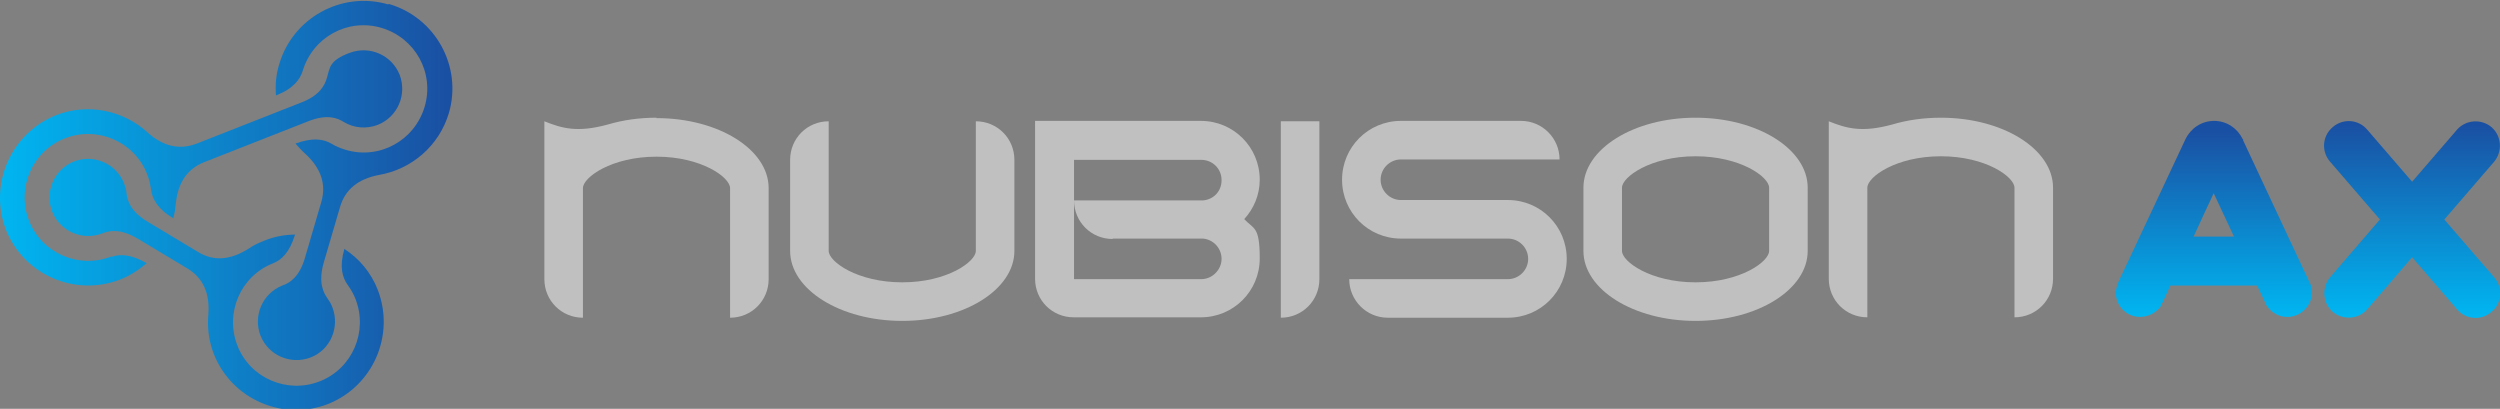 <?xml version="1.0" encoding="UTF-8"?>
<svg id="Layer_1" xmlns="http://www.w3.org/2000/svg" xmlns:xlink="http://www.w3.org/1999/xlink" version="1.1" viewBox="0 0 628.7 102.8">
  <rect x="0" y="0" width="628.7" height="102.8" fill="#808080" stroke="none"/>
  <!-- Generator: Adobe Illustrator 30.0.0, SVG Export Plug-In . SVG Version: 2.1.1 Build 123)  -->
  <defs>
    <style>
      .st0 {
        fill: url(#linear-gradient2);
      }

      .st1 {
        fill: url(#linear-gradient1);
      }

      .st2 {
        fill: url(#linear-gradient3);
      }

      .st3 {
        fill: url(#linear-gradient4);
      }

      .st4 {
        fill: url(#linear-gradient);
      }

      .st5 {
        fill: #fff;
      }

      .st6 {
        opacity: .5;
      }
    </style>
    <linearGradient id="linear-gradient" x1="-.6" y1="42.2" x2="112.2" y2="42.2" gradientUnits="userSpaceOnUse">
      <stop offset="0" stop-color="#00b6f1"/>
      <stop offset="1" stop-color="#1a50a3"/>
    </linearGradient>
    <linearGradient id="linear-gradient1" x1="-.6" y1="45.5" x2="112.2" y2="45.5" xlink:href="#linear-gradient"/>
    <linearGradient id="linear-gradient2" x1="-.6" y1="71.5" x2="112.2" y2="71.5" xlink:href="#linear-gradient"/>
    <linearGradient id="linear-gradient3" x1="556.7" y1="79.5" x2="556.7" y2="33.2" xlink:href="#linear-gradient"/>
    <linearGradient id="linear-gradient4" x1="606.5" y1="79.6" x2="606.5" y2="31.5" xlink:href="#linear-gradient"/>
  </defs>
  <g class="st6">
    <path class="st5" d="M322.1,30.5v49.4c5.4,0,9.7-4.3,9.7-9.7V30.5h-9.7Z"/>
    <path class="st5" d="M379.2,50.3h0s-26.9,0-26.9,0c-2.8,0-5.1-2.3-5.1-5.1s2.3-5.1,5.1-5.1h39.9c0-5.3-4.3-9.7-9.7-9.7h-30.2c-8.2,0-14.8,6.6-14.8,14.8s6.6,14.8,14.8,14.8h0s26.9,0,26.9,0c2.8,0,5.1,2.3,5.1,5.1s-2.3,5.1-5.1,5.1h-39.9c0,5.3,4.3,9.7,9.7,9.7h30.2c8.2,0,14.8-6.6,14.8-14.8s-6.6-14.8-14.8-14.8Z"/>
    <path class="st5" d="M208.4,30.5c-5.4,0-9.7,4.3-9.7,9.7v22.9c0,9.7,12.6,17.6,28.2,17.6h0c15.6,0,28.2-7.9,28.2-17.6v-22.9c0-5.4-4.3-9.7-9.7-9.7h0v32.6c0,2.7-7.2,7.9-18.5,7.9s-18.5-5.2-18.5-7.9V30.5s0,0,0,0Z"/>
    <path class="st5" d="M165.1,29.6c-4.4,0-8.5.6-12.2,1.7h0c-7.7,2.1-11.5,1-16-.8v39.7c0,5.4,4.3,9.7,9.7,9.7v-32.6h0c0-2.7,7.2-7.9,18.5-7.9s18.5,5.2,18.5,7.9h0s0,32.6,0,32.6c5.4,0,9.7-4.3,9.7-9.7v-22.9c0-9.7-12.6-17.6-28.2-17.6Z"/>
    <path class="st5" d="M488.1,29.6c-4.4,0-8.5.6-12.2,1.7h0c-7.7,2.1-11.5,1-16-.8v16.7s0,0,0,0v22.9c0,5.4,4.3,9.7,9.7,9.7v-32.6h0c0-2.7,7.2-7.9,18.5-7.9s18.5,5.2,18.5,7.9h0s0,32.6,0,32.6c5.4,0,9.7-4.3,9.7-9.7v-22.9c0-9.7-12.6-17.6-28.2-17.6Z"/>
    <g>
      <polygon class="st5" points="444.9 47.2 444.9 47.2 444.9 47.2 444.9 47.2"/>
      <path class="st5" d="M426.4,29.6c-15.6,0-28.2,7.9-28.2,17.6v15.9h0c0,9.7,12.6,17.6,28.2,17.6s28.2-7.9,28.2-17.6h0v-15.9c0-9.7-12.6-17.6-28.2-17.6ZM444.9,63.1c0,2.7-7.2,7.9-18.5,7.9s-18.5-5.2-18.5-7.9h0v-15.9h0s0,0,0,0c0-2.7,7.2-7.9,18.5-7.9s18.5,5.2,18.5,7.9h0v15.9h0s0,0,0,0Z"/>
      <polygon class="st5" points="407.9 47.2 407.9 47.2 407.9 47.2 407.9 47.2"/>
      <polygon class="st5" points="444.9 63.1 444.9 63.1 444.9 63.1 444.9 63.1"/>
      <polygon class="st5" points="407.9 63.1 407.9 63.1 407.9 63.1 407.9 63.1"/>
    </g>
    <path class="st5" d="M316.8,45.2c0-8.2-6.6-14.8-14.8-14.8h-41.7v39.7c0,5.4,4.3,9.7,9.7,9.7h0s32,0,32,0c8.2,0,14.8-6.6,14.8-14.8s-1.5-7.3-3.9-9.9c2.4-2.6,3.9-6.1,3.9-9.9ZM279.8,60h22.3c.1,0,.3,0,.4,0,2.6.2,4.7,2.4,4.7,5.1s-2.3,5.1-5.1,5.1h0s-32,0-32,0v-30h32c2.8,0,5.1,2.2,5.1,5.1s-2.1,4.9-4.7,5.1c-.1,0-.3,0-.4,0h-32c0,5.4,4.3,9.7,9.7,9.7Z"/>
  </g>
  <g>
    <path class="st4" d="M28,64.5c-8.2,3.2-17.5-.8-20.7-9s.8-17.5,9-20.7,17.5.8,20.7,9c.5,1.3.8,2.6,1,4h0c.3,2.1,1.5,4.7,5.6,7.1h0c.3-1.2.5-2.4.6-3.6h0c.5-5.2,2.8-8.8,7.1-10.5l26.2-10.3c4.8-1.9,7.4-.8,9,.2h0c2.5,1.5,5.6,1.8,8.5.7,5-2,7.4-7.6,5.5-12.6-2-5-7.6-7.4-12.6-5.5s-4.9,3.5-5.7,6.3h0c-.5,1.7-1.7,4.4-6.5,6.2l-26.2,10.3c-4.4,1.7-8.5.7-12.4-2.8h0c-6-5.5-15-7.5-23.1-4.3C2.7,33.6-2.9,46.4,1.5,57.8c4.5,11.3,17.3,16.9,28.7,12.5,2.5-1,4.7-2.4,6.7-4.1-4.1-2.4-6.9-2.3-8.9-1.6Z"/>
    <path class="st1" d="M97.6,1.1c-11.7-3.4-24,3.4-27.4,15.1-.8,2.6-1,5.2-.8,7.8,4.4-1.7,6-4,6.7-6.1,2.5-8.5,11.3-13.4,19.8-10.9,8.5,2.5,13.4,11.3,10.9,19.8-2.5,8.5-11.3,13.4-19.8,10.9-1.3-.4-2.6-.9-3.7-1.6h0c-1.9-1.1-4.6-1.6-9,0h0c.8.9,1.6,1.8,2.5,2.6h0c3.9,3.6,5.3,7.6,4,12.1h0l-4.1,14h0c-1.4,4.9-3.9,6.4-5.7,7h0s0,0,0,0c-5,2-7.4,7.6-5.5,12.6,2,5,7.6,7.4,12.6,5.5s7.4-7.6,5.5-12.6c-.3-.8-.7-1.5-1.2-2.2h0c-1.1-1.5-2.4-4.1-1-9l4.1-14h0c1.3-4.5,4.6-7.1,9.8-8.1h0c8.1-1.4,15.1-7.2,17.6-15.6,3.4-11.7-3.4-24-15.1-27.4Z"/>
    <path class="st0" d="M86.6,62.6c-1.3,4.5-.5,7.2.8,9h0c.8,1.1,1.5,2.3,2,3.6,3.2,8.2-.8,17.5-9,20.7-8.2,3.2-17.5-.8-20.7-9s.8-17.5,9-20.7c0,0,0,0,0,0h0c2-.8,4.1-2.6,5.5-7.2-2.6,0-5.2.5-7.7,1.5s-2.8,1.3-4.1,2.1h0c-4.5,2.8-8.7,3.2-12.7.7l-12.5-7.5c-4.4-2.6-5.2-5.4-5.4-7.3h0c0-.8-.3-1.6-.6-2.4-2-5-7.6-7.4-12.6-5.5-5,2-7.4,7.6-5.5,12.6,2,5,7.6,7.4,12.6,5.5s0,0,0,0c1.7-.7,4.5-1.3,8.9,1.3l12.5,7.5h0c4,2.4,5.7,6.3,5.3,11.6h0c-.3,3.3.1,6.7,1.4,10,4.5,11.3,17.3,16.9,28.7,12.5,11.3-4.5,16.9-17.3,12.5-28.7-1.7-4.4-4.7-7.9-8.4-10.3h0Z"/>
  </g>
  <path class="st2" d="M580.8,71s0,0,0,0l-16.7-35.7s0,0,0,0v-.3c-.1,0-.1,0-.1,0-1.3-2.7-4-4.6-7.2-4.6s-5.9,1.9-7.2,4.6h0s-16.9,36-16.9,36c0,0,0,0,0,0-.3.7-.5,1.5-.6,2.3-.2,3.4,2.5,6.3,5.9,6.4,2,0,3.8-.8,5-2.2.3-.3.5-.6.7-1.1v-.2c0,0,0,0,.1,0l2-4.4h21.8l2.1,4.4s0,0,0,0v.2c.3.5.6.8.8,1.1,1.2,1.4,3,2.3,5,2.2,3.4-.2,6-3,5.9-6.4,0-.8-.2-1.6-.6-2.3ZM551.6,59.6l2.9-6.3s0,0,0,0l2.2-4.7,2.2,4.7s0,0,0,0l2.9,6.2h-10.2Z"/>
  <path class="st3" d="M614.7,55.2l12.5-14.5c2.2-2.6,1.9-6.5-.6-8.7-2.6-2.2-6.5-1.9-8.7.6l-11.3,13.1-11.3-13.1c-2.2-2.6-6.1-2.9-8.7-.6h0c-2.6,2.2-2.9,6.1-.6,8.7l12.5,14.5-12.5,14.5c-2.2,2.6-1.9,6.5.6,8.7h0c2.6,2.2,6.5,1.9,8.7-.6l11.3-13.1,11.3,13.1c2.2,2.6,6.1,2.9,8.7.6,2.6-2.2,2.9-6.1.6-8.7l-12.5-14.5Z"/>
</svg>
